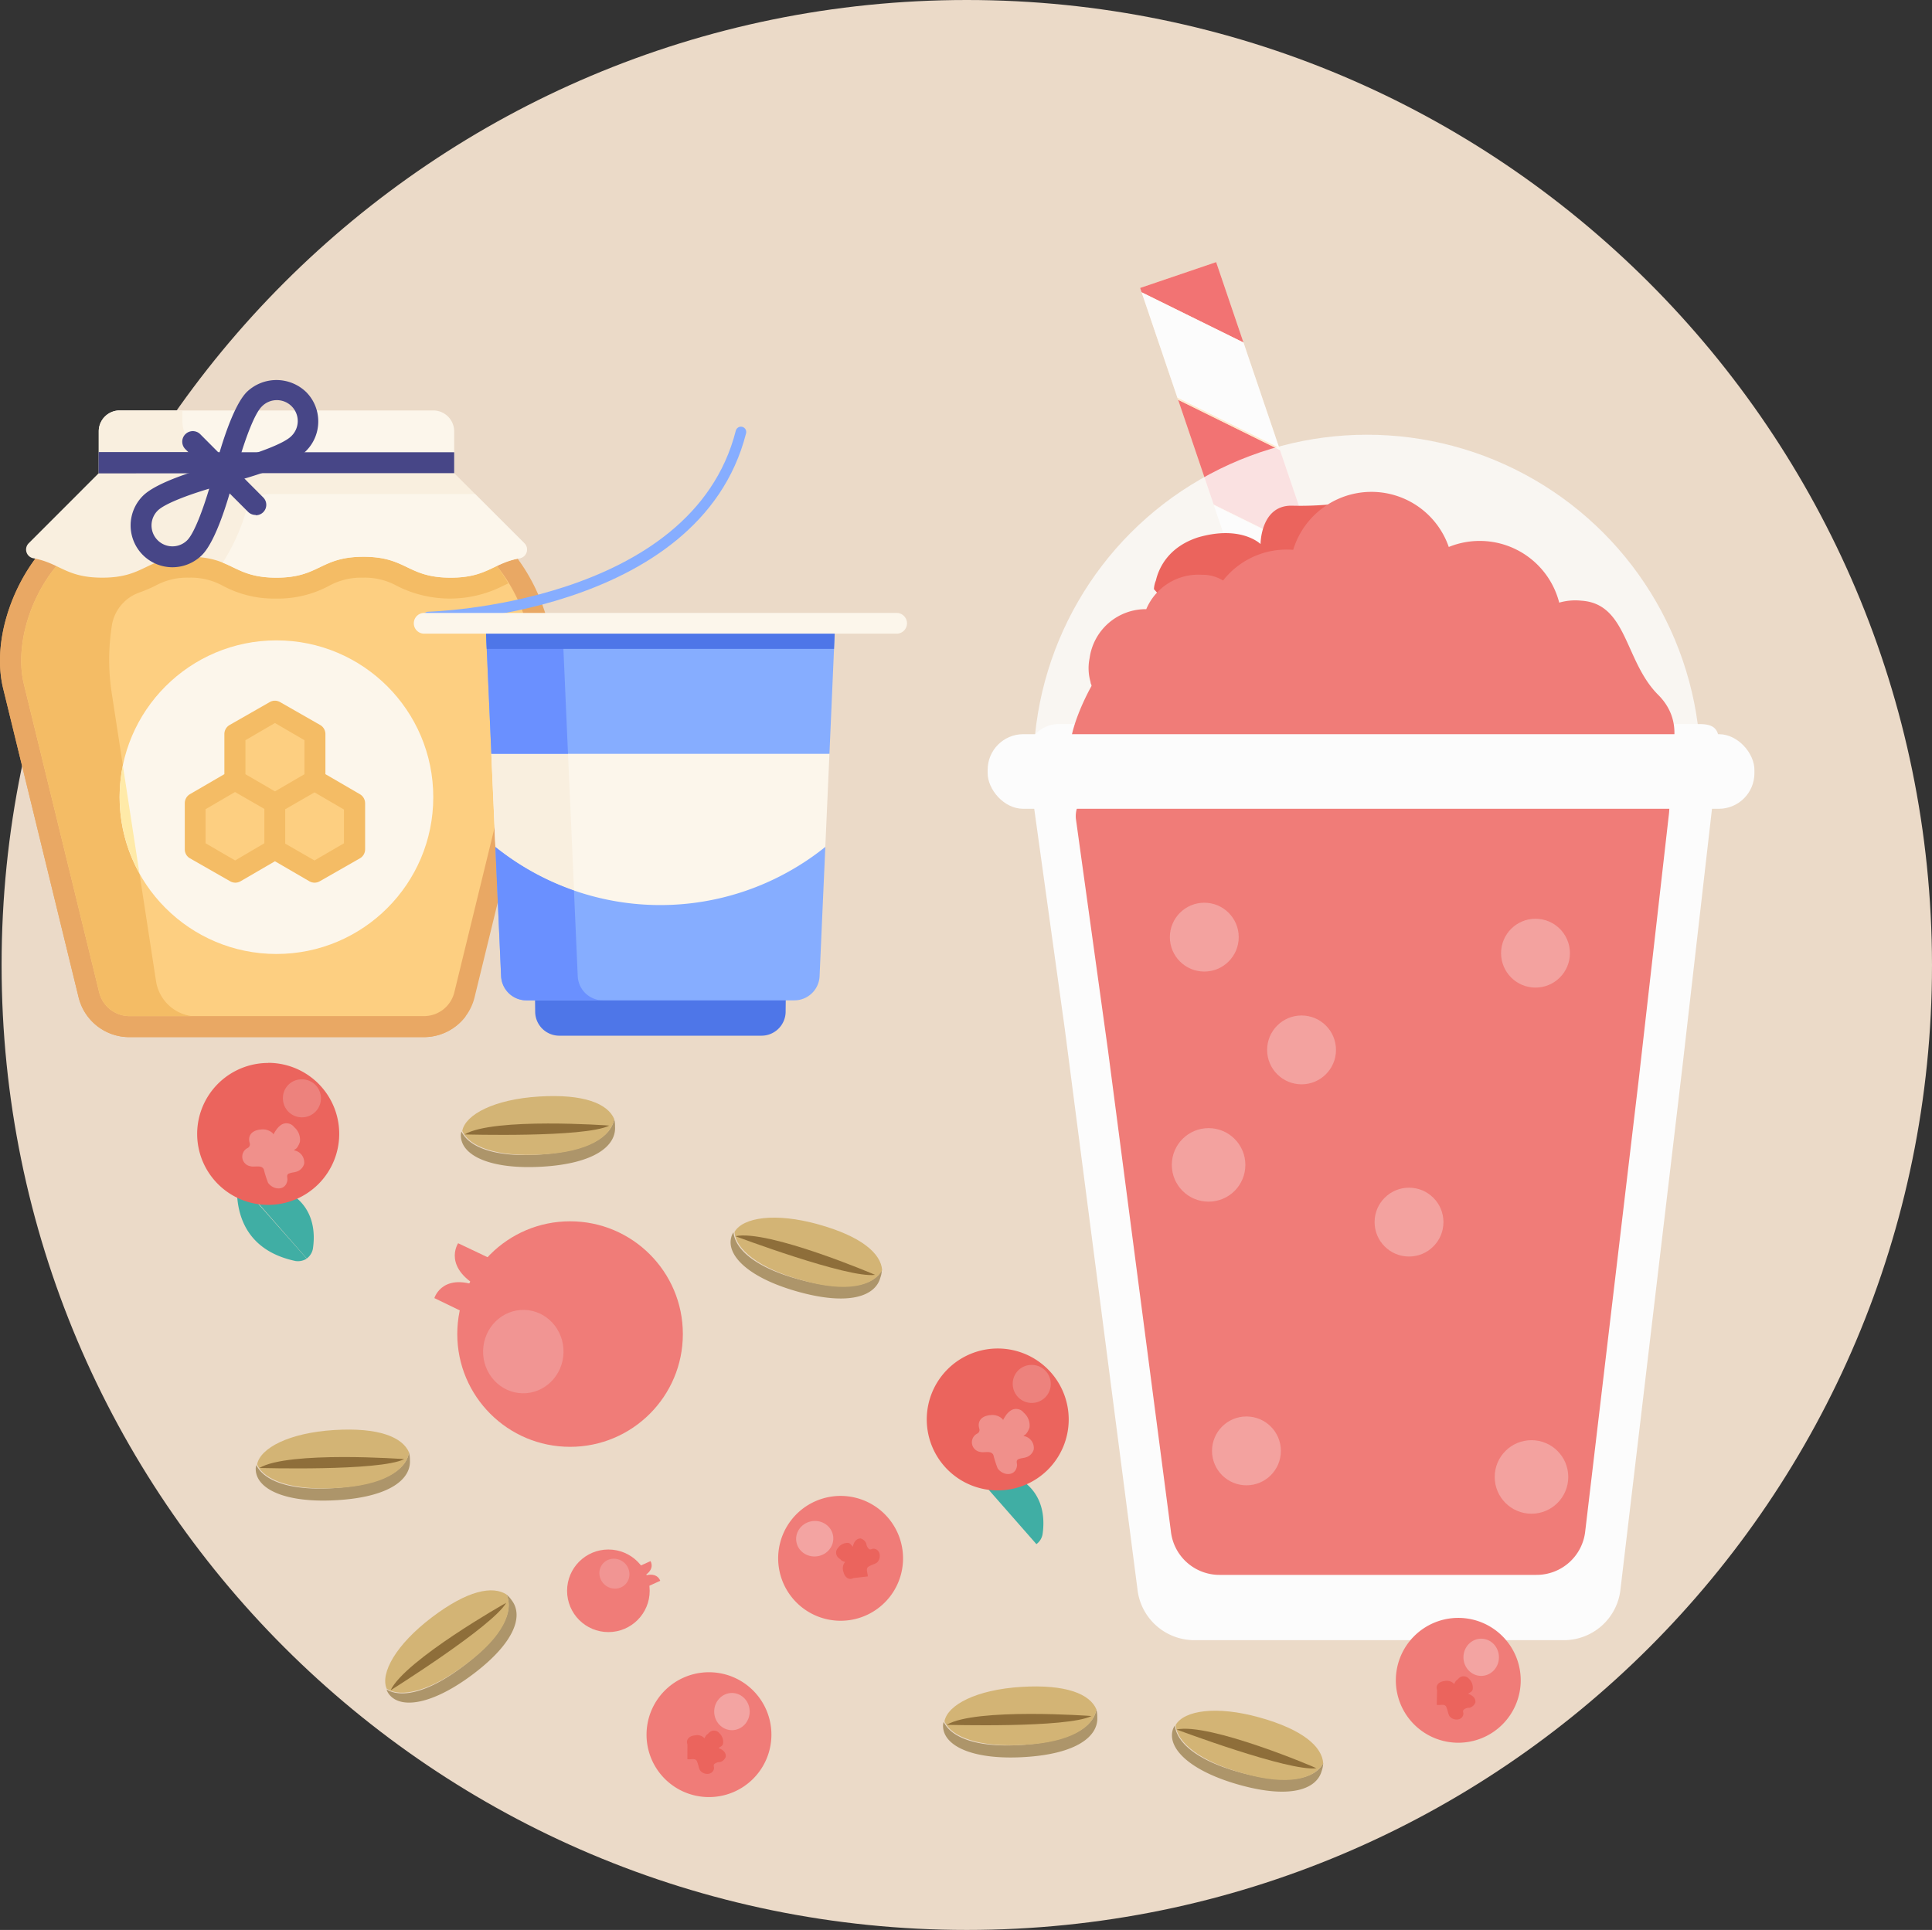 <svg xmlns="http://www.w3.org/2000/svg" viewBox="0 0 337.28 337"><rect x="0" y="0" width="337.28" height="337" fill="#333333" stroke="none"/><defs><style>.cls-1{fill:#ebdac8;}.cls-2{fill:#ffeacf;}.cls-3{fill:#f27373;}.cls-4,.cls-5,.cls-7{fill:#fcfcfc;}.cls-5{opacity:0.8;}.cls-6{fill:#f07c78;}.cls-7{opacity:0.3;}.cls-10,.cls-8{fill:#f9fcff;isolation:isolate;}.cls-8{opacity:0.2;}.cls-9{fill:#eb645d;}.cls-10{opacity:0.31;}.cls-11{fill:#40aea4;}.cls-12{fill:#f0908b;}.cls-13{fill:#ad956a;}.cls-14{fill:#d3b475;}.cls-15{fill:#8e6e3a;}.cls-16{fill:#e9a864;}.cls-17{fill:#fdcf81;}.cls-18{fill:#f4bc65;}.cls-19{fill:#fcf6eb;}.cls-20{fill:#f9efdf;}.cls-21{fill:#474687;}.cls-22{fill:#ffeaa8;}.cls-23{fill:none;stroke:#86adff;stroke-linecap:round;stroke-miterlimit:10;stroke-width:1.85px;}.cls-24{fill:#4e76e8;}.cls-25{fill:#86adff;}.cls-26{fill:#6a90ff;}</style></defs><title>Asset 385</title><g id="Layer_2" data-name="Layer 2"><g id="Layer_1-2" data-name="Layer 1"><g id="Layer_2-2-2" data-name="Layer 2-2-2"><g id="Layer_1-2-2-2" data-name="Layer 1-2-2-2"><path class="cls-1" d="M168.78,0h0C75.72,0,.28,75.41.28,168.44v.12c0,93,75.44,168.44,168.5,168.44h0c93.06,0,168.5-75.41,168.5-168.44v-.12C337.17,75.39,261.75,0,168.78,0Z"/></g></g><polygon class="cls-2" points="212.31 45.77 217.08 59.81 223.33 78.23 223.45 78.58 229.67 96.9 229.71 97 235.93 115.32 236.04 115.67 242.16 133.68 242.3 134.09 248.41 152.1 248.53 152.45 254.73 170.71 254.79 170.88 260.99 189.13 261.1 189.49 263.01 195.1 250.21 199.45 249.74 199.61 249.58 199.14 243.32 180.72 243.21 180.37 237 162.11 236.95 161.94 230.75 143.69 230.63 143.34 224.52 125.33 224.38 124.91 218.26 106.91 218.14 106.55 211.92 88.23 211.89 88.13 205.67 69.81 205.55 69.46 199.3 51.04 199.04 50.28 212.31 45.77"/><polygon class="cls-2" points="249.74 199.61 249.58 199.14 250.21 199.45 249.74 199.61"/><polygon class="cls-3" points="199.04 50.28 212.31 45.77 217.08 59.81 199.3 51.04 199.04 50.28"/><polygon class="cls-4" points="205.55 69.46 199.3 51.04 217.08 59.81 223.33 78.23 205.55 69.46"/><polygon class="cls-3" points="229.67 96.9 211.89 88.13 205.67 69.81 223.45 78.58 229.67 96.9"/><polygon class="cls-2" points="223.33 78.23 223.45 78.58 205.67 69.81 205.55 69.46 223.33 78.23"/><polygon class="cls-4" points="235.93 115.32 218.14 106.55 211.92 88.23 229.71 97 235.93 115.32"/><polygon class="cls-2" points="229.71 97 211.92 88.23 211.89 88.13 229.67 96.9 229.71 97"/><polygon class="cls-3" points="242.16 133.68 224.38 124.91 218.26 106.91 236.04 115.67 242.16 133.68"/><polygon class="cls-2" points="236.04 115.67 218.26 106.91 218.14 106.55 235.93 115.32 236.04 115.67"/><polygon class="cls-2" points="248.41 152.1 230.63 143.34 224.52 125.33 242.3 134.09 248.41 152.1"/><polygon class="cls-2" points="242.3 134.09 224.52 125.33 224.38 124.91 242.16 133.68 242.3 134.09"/><polygon class="cls-3" points="254.73 170.71 236.95 161.94 230.75 143.69 248.53 152.45 254.73 170.71"/><polygon class="cls-2" points="248.53 152.45 230.75 143.69 230.63 143.34 248.41 152.1 248.53 152.45"/><polygon class="cls-2" points="260.99 189.13 243.21 180.37 237 162.11 254.79 170.88 260.99 189.13"/><polygon class="cls-2" points="254.79 170.88 237 162.11 236.95 161.94 254.73 170.71 254.79 170.88"/><polygon class="cls-3" points="261.1 189.49 263.01 195.1 250.21 199.45 249.58 199.14 243.32 180.72 261.1 189.49"/><polygon class="cls-2" points="261.1 189.49 243.32 180.72 243.21 180.37 260.99 189.13 261.1 189.49"/><circle class="cls-5" cx="238.65" cy="134.16" r="58.25"/><path class="cls-4" d="M198.56,277.4a10,10,0,0,0,10,9h64.35a9.94,9.94,0,0,0,10-9l10.87-91.73,6.23-54.38c.29-3.19,0-4.85-3.23-4.85h-112a5.48,5.48,0,0,0-5.45,6l6.56,47.25Z"/><path class="cls-6" d="M204.4,267.31A8.53,8.53,0,0,0,213,275h55.2a8.54,8.54,0,0,0,8.55-7.69l9.32-78.7L291.37,142c.24-2.74,0-4.16-2.78-4.16h-96.1a4.68,4.68,0,0,0-4.67,5.11l5.62,40.54Z"/><circle class="cls-7" cx="227.22" cy="183.33" r="6.01"/><circle class="cls-7" cx="245.98" cy="213.4" r="6.01"/><circle class="cls-7" cx="210.24" cy="163.64" r="6.01"/><circle class="cls-7" cx="217.6" cy="253.35" r="6.01"/><circle class="cls-7" cx="268.06" cy="166.44" r="6.01"/><circle class="cls-7" cx="210.99" cy="203.41" r="6.42"/><circle class="cls-7" cx="267.36" cy="257.9" r="6.42"/><circle class="cls-6" cx="99.52" cy="232.95" r="19.69"/><path class="cls-6" d="M84.61,225.29c-7.65-3.74-4.63-8.2-4.63-8.2s7.1,3.36,7.28,3.49"/><path class="cls-6" d="M85,225.25c-7.65-3.74-9.17,1.42-9.17,1.42s7,3.38,7.23,3.5"/><ellipse class="cls-8" cx="91.36" cy="236.03" rx="7.28" ry="7.02" transform="translate(-146.7 321.95) rotate(-88.69)"/><circle class="cls-6" cx="106.21" cy="277.78" r="7.21"/><path class="cls-6" d="M111.87,275.4c2.85-1.26,3.39.63,3.39.63s-2.61,1.2-2.69,1.22"/><path class="cls-6" d="M111.8,275.51c2.85-1.27,1.76-2.91,1.76-2.91s-2.6,1.18-2.68,1.2"/><ellipse class="cls-8" cx="107.27" cy="274.76" rx="2.57" ry="2.67" transform="translate(-169.9 173.89) rotate(-48.67)"/><path class="cls-6" d="M112.87,302.9a10.9,10.9,0,1,1,10.9,10.9,10.89,10.89,0,0,1-10.9-10.9"/><path class="cls-9" d="M120,307.18c.63.12,1.41-.27,1.68.39s.25,1,.52,1.54c.63.91,2.32.91,2.46-.39,0-.12-.14-.39,0-.64a1.27,1.27,0,0,1,.39-.26,1.41,1.41,0,0,1,.64-.13,1.49,1.49,0,0,0,1-.9c.12-.78-.53-1.3-1.3-1.56h.07c.12-.13.24-.13.39-.27a.71.71,0,0,0,.39-.64,2.05,2.05,0,0,0-.66-1.68,1.2,1.2,0,0,0-1.56-.27c-.25.14-.37.39-.64.53a2.61,2.61,0,0,0-.39.64l-.12-.12a1.73,1.73,0,0,0-1.57-.39h0c-1.17.12-1.56.9-1.29,1.56"/><ellipse class="cls-10" cx="127.78" cy="298.87" rx="3.1" ry="3.25"/><path class="cls-6" d="M243.68,293.42a10.9,10.9,0,1,1,10.9,10.89,10.9,10.9,0,0,1-10.9-10.89"/><path class="cls-9" d="M250.82,297.69c.63.13,1.41-.26,1.68.4s.25,1,.52,1.54c.63.9,2.32.9,2.46-.39,0-.13-.14-.39,0-.64a1.14,1.14,0,0,1,.39-.27,1.41,1.41,0,0,1,.64-.12,1.5,1.5,0,0,0,1.05-.91c.12-.78-.54-1.29-1.3-1.56h.07c.12-.12.24-.12.39-.27a.69.69,0,0,0,.39-.63,2.06,2.06,0,0,0-.66-1.69,1.22,1.22,0,0,0-1.56-.27c-.25.15-.37.39-.64.54a2.44,2.44,0,0,0-.39.64l-.12-.13a1.76,1.76,0,0,0-1.57-.39h0c-1.17.13-1.56.91-1.29,1.56"/><ellipse class="cls-10" cx="258.58" cy="289.39" rx="3.1" ry="3.25"/><path class="cls-6" d="M148.23,282.91a10.9,10.9,0,1,1,9.32-12.27,10.89,10.89,0,0,1-9.32,12.27"/><path class="cls-9" d="M151.5,275.27c0-.65-.45-1.37.16-1.73s1-.38,1.46-.71c.81-.76.58-2.43-.72-2.4-.12,0-.37.2-.63.09a1.07,1.07,0,0,1-.32-.35,1.39,1.39,0,0,1-.21-.61,1.5,1.5,0,0,0-1-.92c-.79,0-1.21.7-1.37,1.49v-.06c-.14-.1-.15-.23-.32-.35a.7.7,0,0,0-.68-.3,2.05,2.05,0,0,0-1.58.88,1.2,1.2,0,0,0-.05,1.58c.17.23.43.32.61.56a2.13,2.13,0,0,0,.69.3l-.11.14a1.75,1.75,0,0,0-.18,1.6h0c.28,1.15,1.11,1.43,1.73,1.08"/><ellipse class="cls-10" cx="142.22" cy="268.69" rx="3.25" ry="3.1" transform="translate(-35.01 21.69) rotate(-7.77)"/><path class="cls-11" d="M41.68,206.21c12.94.33,13.55,7.91,12.94,11.86a2.72,2.72,0,0,1-1.07,1.69"/><path class="cls-11" d="M53.55,219.78a2.89,2.89,0,0,1-1.93.42c-12.17-2.56-10-13.88-10.26-14.21"/><path class="cls-9" d="M46.81,185.59A12.4,12.4,0,1,1,34.42,198a12.4,12.4,0,0,1,12.39-12.39"/><path class="cls-12" d="M43.7,203.64c.74.22,1.93-.3,2.35.54a19.6,19.6,0,0,0,.75,2.36c1,1.38,3.2,1.38,3.38-.55,0-.32-.11-.64,0-.84s.21-.22.53-.32.64-.11,1-.22a2,2,0,0,0,1.39-1.39,2.14,2.14,0,0,0-1.81-2.36h0a.09.09,0,0,0,.1-.1,1.13,1.13,0,0,0,.43-.32,3.27,3.27,0,0,0,.54-1.07,2.9,2.9,0,0,0-1-2.55,1.69,1.69,0,0,0-2.23-.43,3.2,3.2,0,0,0-.87.85,6.66,6.66,0,0,0-.52.85c0-.11-.12-.11-.12-.21a2.56,2.56,0,0,0-2.13-.64h-.09c-1.69.22-2.13,1.29-1.81,2.35a.71.71,0,0,1-.32.85h0a1.69,1.69,0,0,0,.44,3.2Z"/><path class="cls-8" d="M52.59,188.47a3.32,3.32,0,1,1-3.2,3.32,3.26,3.26,0,0,1,3.2-3.32"/><path class="cls-11" d="M169.05,256.09C182,256.41,182.6,264,182,267.94a2.7,2.7,0,0,1-1.07,1.69"/><path class="cls-9" d="M174.18,235.47a12.39,12.39,0,1,1-12.39,12.39,12.39,12.39,0,0,1,12.39-12.39"/><path class="cls-12" d="M171.07,253.52c.74.22,1.93-.31,2.35.54a19.45,19.45,0,0,0,.75,2.35c1,1.39,3.2,1.39,3.38-.54,0-.32-.12-.64,0-.85s.21-.22.53-.32.64-.1,1-.22a2,2,0,0,0,1.39-1.39,2.13,2.13,0,0,0-1.81-2.35h0a.11.11,0,0,0,.1-.1,1,1,0,0,0,.42-.33,3.25,3.25,0,0,0,.55-1.06,2.92,2.92,0,0,0-1-2.56,1.69,1.69,0,0,0-2.23-.42,3.16,3.16,0,0,0-.87.84,7.44,7.44,0,0,0-.52.85c0-.1-.12-.1-.12-.2a2.57,2.57,0,0,0-2.13-.65h-.09c-1.69.22-2.13,1.29-1.81,2.36a.71.71,0,0,1-.32.84h0a1.7,1.7,0,0,0-.81,2.26A1.72,1.72,0,0,0,171.07,253.52Z"/><path class="cls-8" d="M180,238.34a3.32,3.32,0,1,1-3.2,3.32,3.27,3.27,0,0,1,3.2-3.32"/><path class="cls-13" d="M88.42,278.44c1.27,2.75-.53,7.06-7.1,12.16S70,296.54,67.48,295a2.69,2.69,0,0,0,.41.81c2,2.67,7.57,1.92,14.77-3.53s8.73-10.12,6.69-12.82A4.65,4.65,0,0,0,88.42,278.44Z"/><path class="cls-14" d="M81.34,290.6c6.57-4.86,8.37-9.29,7.11-12.16-2.44-1.6-6.84-.75-13.09,4s-9,9.73-7.86,12.43C70,296.52,75.12,295.32,81.34,290.6Z"/><path class="cls-15" d="M68.19,295.15S86,284,88.37,279.88C88.37,279.85,70.69,289.87,68.19,295.15Z"/><path class="cls-13" d="M191.39,298.48c-.47,3-4.35,5.57-12.65,6.19s-12.7-1.32-14-4a2.47,2.47,0,0,0-.1.9c.2,3.34,5.23,5.79,14.25,5.24s12.87-3.59,12.67-7A4.64,4.64,0,0,0,191.39,298.48Z"/><path class="cls-14" d="M178.76,304.68c8.16-.41,12.11-3.1,12.65-6.19-1.14-2.68-5.27-4.41-13.11-3.93s-12.86,3.13-13.42,6C166.05,303.33,171,305.16,178.76,304.68Z"/><path class="cls-15" d="M165.28,301.18s21,.61,25.27-1.53C190.57,299.63,170.29,298.17,165.28,301.18Z"/><path class="cls-13" d="M71.39,253.63c-.46,3-4.35,5.57-12.64,6.19s-12.71-1.33-14-4a2.24,2.24,0,0,0-.1.89c.2,3.35,5.23,5.79,14.24,5.24s12.88-3.58,12.67-7A4.32,4.32,0,0,0,71.39,253.63Z"/><path class="cls-14" d="M58.77,259.83c8.16-.41,12.11-3.1,12.65-6.19-1.14-2.69-5.28-4.42-13.11-3.93s-12.86,3.13-13.43,6C46.05,258.47,51,260.31,58.77,259.83Z"/><path class="cls-15" d="M45.29,256.33s21,.61,25.27-1.54C70.57,254.77,50.3,253.32,45.29,256.33Z"/><path class="cls-13" d="M107.21,195.39c-.47,3-4.36,5.57-12.65,6.19s-12.71-1.33-14-4a2.24,2.24,0,0,0-.1.89c.2,3.35,5.23,5.79,14.24,5.25s12.88-3.59,12.67-7A4.32,4.32,0,0,0,107.21,195.39Z"/><path class="cls-14" d="M94.58,201.59c8.16-.41,12.11-3.1,12.65-6.19-1.14-2.68-5.28-4.41-13.11-3.93s-12.86,3.13-13.42,6C81.86,200.23,86.78,202.07,94.58,201.59Z"/><path class="cls-15" d="M81.1,198.09s21,.61,25.27-1.54C106.38,196.53,86.11,195.08,81.1,198.09Z"/><path class="cls-13" d="M153.94,221.78c-1.41,2.67-5.92,3.86-14,1.75s-11.59-5.38-11.89-8.34a2.36,2.36,0,0,0-.38.82c-.9,3.23,3.07,7.18,11.77,9.58s13.34.79,14.24-2.47A4.1,4.1,0,0,0,153.94,221.78Z"/><path class="cls-14" d="M140,223.55c7.86,2.26,12.47,1,14-1.75-.2-2.91-3.56-5.89-11.12-8s-13.18-1.22-14.65,1.31C128.4,218.13,132.45,221.47,140,223.55Z"/><path class="cls-15" d="M128.38,215.86s19.69,7.41,24.39,6.75C152.79,222.6,134.09,214.64,128.38,215.86Z"/><path class="cls-13" d="M231,307.88c-1.41,2.68-5.93,3.86-14,1.75s-11.59-5.38-11.89-8.33a2.43,2.43,0,0,0-.39.81c-.9,3.23,3.07,7.18,11.77,9.59s13.35.79,14.25-2.48A4.65,4.65,0,0,0,231,307.88Z"/><path class="cls-14" d="M217,309.65c7.85,2.26,12.46,1,14-1.75-.2-2.91-3.55-5.89-11.11-8s-13.19-1.22-14.65,1.31C205.43,304.24,209.48,307.57,217,309.65Z"/><path class="cls-15" d="M205.4,302s19.7,7.41,24.4,6.76C229.82,308.7,211.12,300.75,205.4,302Z"/><path class="cls-9" d="M201.45,102.88a4.45,4.45,0,0,1,.34-1.51c.5-2.18,2.18-5.86,7.37-7.54,7.55-2.18,10.9,1.17,10.9,1.17s0-6.7,5.37-6.7A56.46,56.46,0,0,0,233,88l1.17,18.44L216.88,120"/><path class="cls-6" d="M289.47,121.32c-5.87-5.86-5.37-15.92-13.41-16.43a10.14,10.14,0,0,0-3.86.34,14.33,14.33,0,0,0-19.28-9.72,14.28,14.28,0,0,0-27.16.5,14.1,14.1,0,0,0-12.24,5.36,6.76,6.76,0,0,0-3.69-1,9.85,9.85,0,0,0-9.72,6,9.9,9.9,0,0,0-9.89,8.55,8.66,8.66,0,0,0,.17,4.19h0c0,.34.16.34.16.68,0,0-5,8.71-3.52,13.41,1.34,4.86,32.7,6.7,53.82,6.7,21,0,49.46-5.36,49.46-5.36S295.34,127.19,289.47,121.32Z"/><rect class="cls-4" x="172.43" y="128.2" width="133.86" height="13.03" rx="6.22" transform="translate(478.71 269.43) rotate(180)"/><path class="cls-16" d="M89.5,96.46,7.17,96.29c-5.23,6.23-8.57,16-6.6,24l13.14,53.81a9.12,9.12,0,0,0,8.87,7H74a9.11,9.11,0,0,0,8.86-7L96,120.31C97.9,112.33,94.62,102.67,89.5,96.46Z"/><path class="cls-16" d="M89.5,96.46,7.17,96.29c-5.23,6.23-8.57,16-6.6,24l13.14,53.81a9.12,9.12,0,0,0,8.87,7H74a9.16,9.16,0,0,0,7.3-3.65H34.45a7.2,7.2,0,0,1-7.21-6.1L19.41,120.4a38.82,38.82,0,0,1,.09-11,7.32,7.32,0,0,1,4.79-5.92A27.24,27.24,0,0,0,27,102.34a11.58,11.58,0,0,1,6-1.47,11.58,11.58,0,0,1,6,1.47,18.88,18.88,0,0,0,9.18,2.18,18.85,18.85,0,0,0,9.18-2.18,11.65,11.65,0,0,1,6-1.47,11.62,11.62,0,0,1,6,1.47,20.46,20.46,0,0,0,18.38,0,12.72,12.72,0,0,1,3.52-1.27,4.87,4.87,0,0,0,1-.34A30.84,30.84,0,0,0,89.5,96.46Z"/><path class="cls-17" d="M86.68,98.78,77.6,88.1H18.92L10,98.66c-5,5.92-7.37,14.47-5.83,20.79l13.14,53.81a5.46,5.46,0,0,0,5.32,4.17H74a5.46,5.46,0,0,0,5.32-4.17l13.14-53.81C93.93,113.21,91.58,104.72,86.68,98.78Z"/><path class="cls-18" d="M86.68,98.78l-2-2.33L12,96.3l-2,2.36c-5,5.92-7.37,14.47-5.83,20.79l13.14,53.81a5.46,5.46,0,0,0,5.32,4.17H33.44a7.28,7.28,0,0,1-6.2-6.1L19.41,120.4a38.82,38.82,0,0,1,.09-11,7.32,7.32,0,0,1,4.79-5.92A27.24,27.24,0,0,0,27,102.34a11.58,11.58,0,0,1,6-1.47,11.58,11.58,0,0,1,6,1.47,18.88,18.88,0,0,0,9.18,2.18,18.85,18.85,0,0,0,9.18-2.18,11.65,11.65,0,0,1,6-1.47,11.62,11.62,0,0,1,6,1.47,20.46,20.46,0,0,0,18.38,0c.34-.17.69-.33,1-.47A25.67,25.67,0,0,0,86.68,98.78Z"/><circle class="cls-19" cx="48.26" cy="139.2" r="27.38"/><polygon class="cls-17" points="54.93 136.23 54.94 136.22 54.94 128.17 47.97 124.14 40.99 128.17 40.99 136.22 41 136.23 34.04 140.25 34.04 148.3 41.02 152.33 47.97 148.32 54.92 152.33 61.9 148.3 61.9 140.25 54.93 136.23"/><path class="cls-19" d="M75.64,71.67H20.89a3.65,3.65,0,0,0-3.65,3.65v7.3H79.29v-7.3A3.66,3.66,0,0,0,75.64,71.67Z"/><path class="cls-20" d="M31.84,73.5V71.67H20.89a3.65,3.65,0,0,0-3.65,3.65v7.3H79.29V79h-42A5.47,5.47,0,0,1,31.84,73.5Z"/><path class="cls-20" d="M79.29,82.62H17.24L5,94.87a1.55,1.55,0,0,0,.81,2.61c4.64.83,5.67,3.39,12.05,3.39,7.6,0,7.6-3.65,15.2-3.65s7.6,3.65,15.2,3.65,7.6-3.65,15.21-3.65,7.61,3.65,15.22,3.65c6.38,0,7.41-2.57,12.07-3.39a1.55,1.55,0,0,0,.8-2.61Z"/><path class="cls-19" d="M91.54,94.87l-8.6-8.6h-36a4.15,4.15,0,0,0-1.26.2h0A4.09,4.09,0,0,0,43,89.12a35,35,0,0,1-4.12,9.13c2.69,1.08,4.42,2.62,9.36,2.62,7.6,0,7.6-3.65,15.21-3.65s7.61,3.65,15.22,3.65c6.38,0,7.41-2.57,12.07-3.39A1.55,1.55,0,0,0,91.54,94.87Z"/><rect class="cls-21" x="17.24" y="78.97" width="62.05" height="3.65"/><rect class="cls-21" x="17.24" y="78.97" width="20.08" height="3.65"/><path class="cls-21" d="M55.56,73.59a7.23,7.23,0,0,0-2.14-5.16,7.47,7.47,0,0,0-10.32,0c-2.45,2.45-4.59,9.78-5.39,12.77-3,.79-10.32,2.93-12.77,5.39A7.3,7.3,0,0,0,35.27,96.91c2.45-2.45,4.59-9.78,5.38-12.77,3-.8,10.32-2.94,12.77-5.39A7.25,7.25,0,0,0,55.56,73.59ZM32.69,94.33a3.65,3.65,0,1,1-5.17-5.16c1.24-1.24,5.41-2.77,9-3.84C35.45,88.92,33.92,93.09,32.69,94.33ZM50.84,76.17c-1.23,1.24-5.4,2.76-9,3.84,1.08-3.6,2.6-7.76,3.84-9a3.65,3.65,0,1,1,5.16,5.16Z"/><path class="cls-21" d="M44.61,89.92a1.86,1.86,0,0,1-1.29-.53l-11-11A1.82,1.82,0,0,1,35,75.86l10.95,11a1.82,1.82,0,0,1-1.29,3.11Z"/><path class="cls-22" d="M21.45,133.67a27.4,27.4,0,0,0,2.89,18.82Z"/><path class="cls-18" d="M62.81,138.67l-6-3.49v-7a1.83,1.83,0,0,0-.91-1.58l-7-4a1.8,1.8,0,0,0-1.82,0l-7,4a1.83,1.83,0,0,0-.91,1.58v7l-6,3.49a1.82,1.82,0,0,0-.91,1.58v8.05a1.79,1.79,0,0,0,.91,1.58l7,4a1.9,1.9,0,0,0,.92.25,1.86,1.86,0,0,0,.91-.25l6-3.49,6,3.49a1.86,1.86,0,0,0,.91.25,1.9,1.9,0,0,0,.92-.25l7-4a1.81,1.81,0,0,0,.91-1.58v-8.05A1.84,1.84,0,0,0,62.81,138.67ZM48,126.25l5.15,3v5.94l-5.15,3-5.15-3v-5.94Zm-6.95,24-5.16-3V141.3l5.14-3,5.12,2.95v6Zm19-3-5.15,3-5.11-2.94v-6l5.12-2.95,5.14,3v5.95Z"/><path class="cls-23" d="M74.78,107.74s46.64-1.12,54.57-32.31"/><path class="cls-13" d="M117.56,141.7c-.41,2.58-3.76,4.82-10.92,5.35s-11-1.15-12-3.47a2,2,0,0,0-.09.77c.17,2.89,4.52,5,12.29,4.52s11.11-3.09,10.93-6A3.85,3.85,0,0,0,117.56,141.7Z"/><path class="cls-14" d="M106.66,147.06c7-.36,10.45-2.68,10.91-5.34-1-2.32-4.55-3.81-11.3-3.39s-11.1,2.7-11.59,5.17C95.69,145.89,99.93,147.47,106.66,147.06Z"/><path class="cls-15" d="M95,144s18.15.53,21.81-1.33C116.85,142.69,99.35,141.44,95,144Z"/><path class="cls-24" d="M137.22,170l-.07,6.78a4.22,4.22,0,0,1-4.21,4.07H97.64a4.21,4.21,0,0,1-4.21-4.07L93.35,170Z"/><path class="cls-25" d="M144.08,147.88l-1,22.57a4.42,4.42,0,0,1-4.42,4.23H91.91a4.43,4.43,0,0,1-4.43-4.23l-1-22.56s19.1-2.51,29.76-2.51C124.81,145.38,144.08,147.88,144.08,147.88Z"/><polygon class="cls-25" points="145.8 108.84 145.76 109.69 145.6 113.31 144.8 131.63 117.94 143.94 85.78 131.63 84.97 113.31 84.81 109.69 84.78 108.84 145.8 108.84"/><path class="cls-19" d="M144.8,131.63l-.72,16.25a44.25,44.25,0,0,1-5,3.5,45.88,45.88,0,0,1-52.6-3.5l-.71-16.25Z"/><path class="cls-20" d="M100.21,155.49a46.12,46.12,0,0,1-13.72-7.6l-.71-16.26H99.16l.72,16.26Z"/><path class="cls-26" d="M105.29,174.68H91.91a4.43,4.43,0,0,1-4.43-4.23l-1-22.56a46.12,46.12,0,0,0,13.72,7.6l.66,15A4.42,4.42,0,0,0,105.29,174.68Z"/><polygon class="cls-26" points="99.16 131.63 85.78 131.63 84.78 108.84 98.16 108.84 99.16 131.63"/><polygon class="cls-24" points="145.76 109.69 145.6 113.31 84.97 113.31 84.81 109.69 145.76 109.69"/><path class="cls-19" d="M156.53,110.65H74.05a1.81,1.81,0,1,1,0-3.62h82.48a1.81,1.81,0,0,1,0,3.62Z"/></g></g></svg>